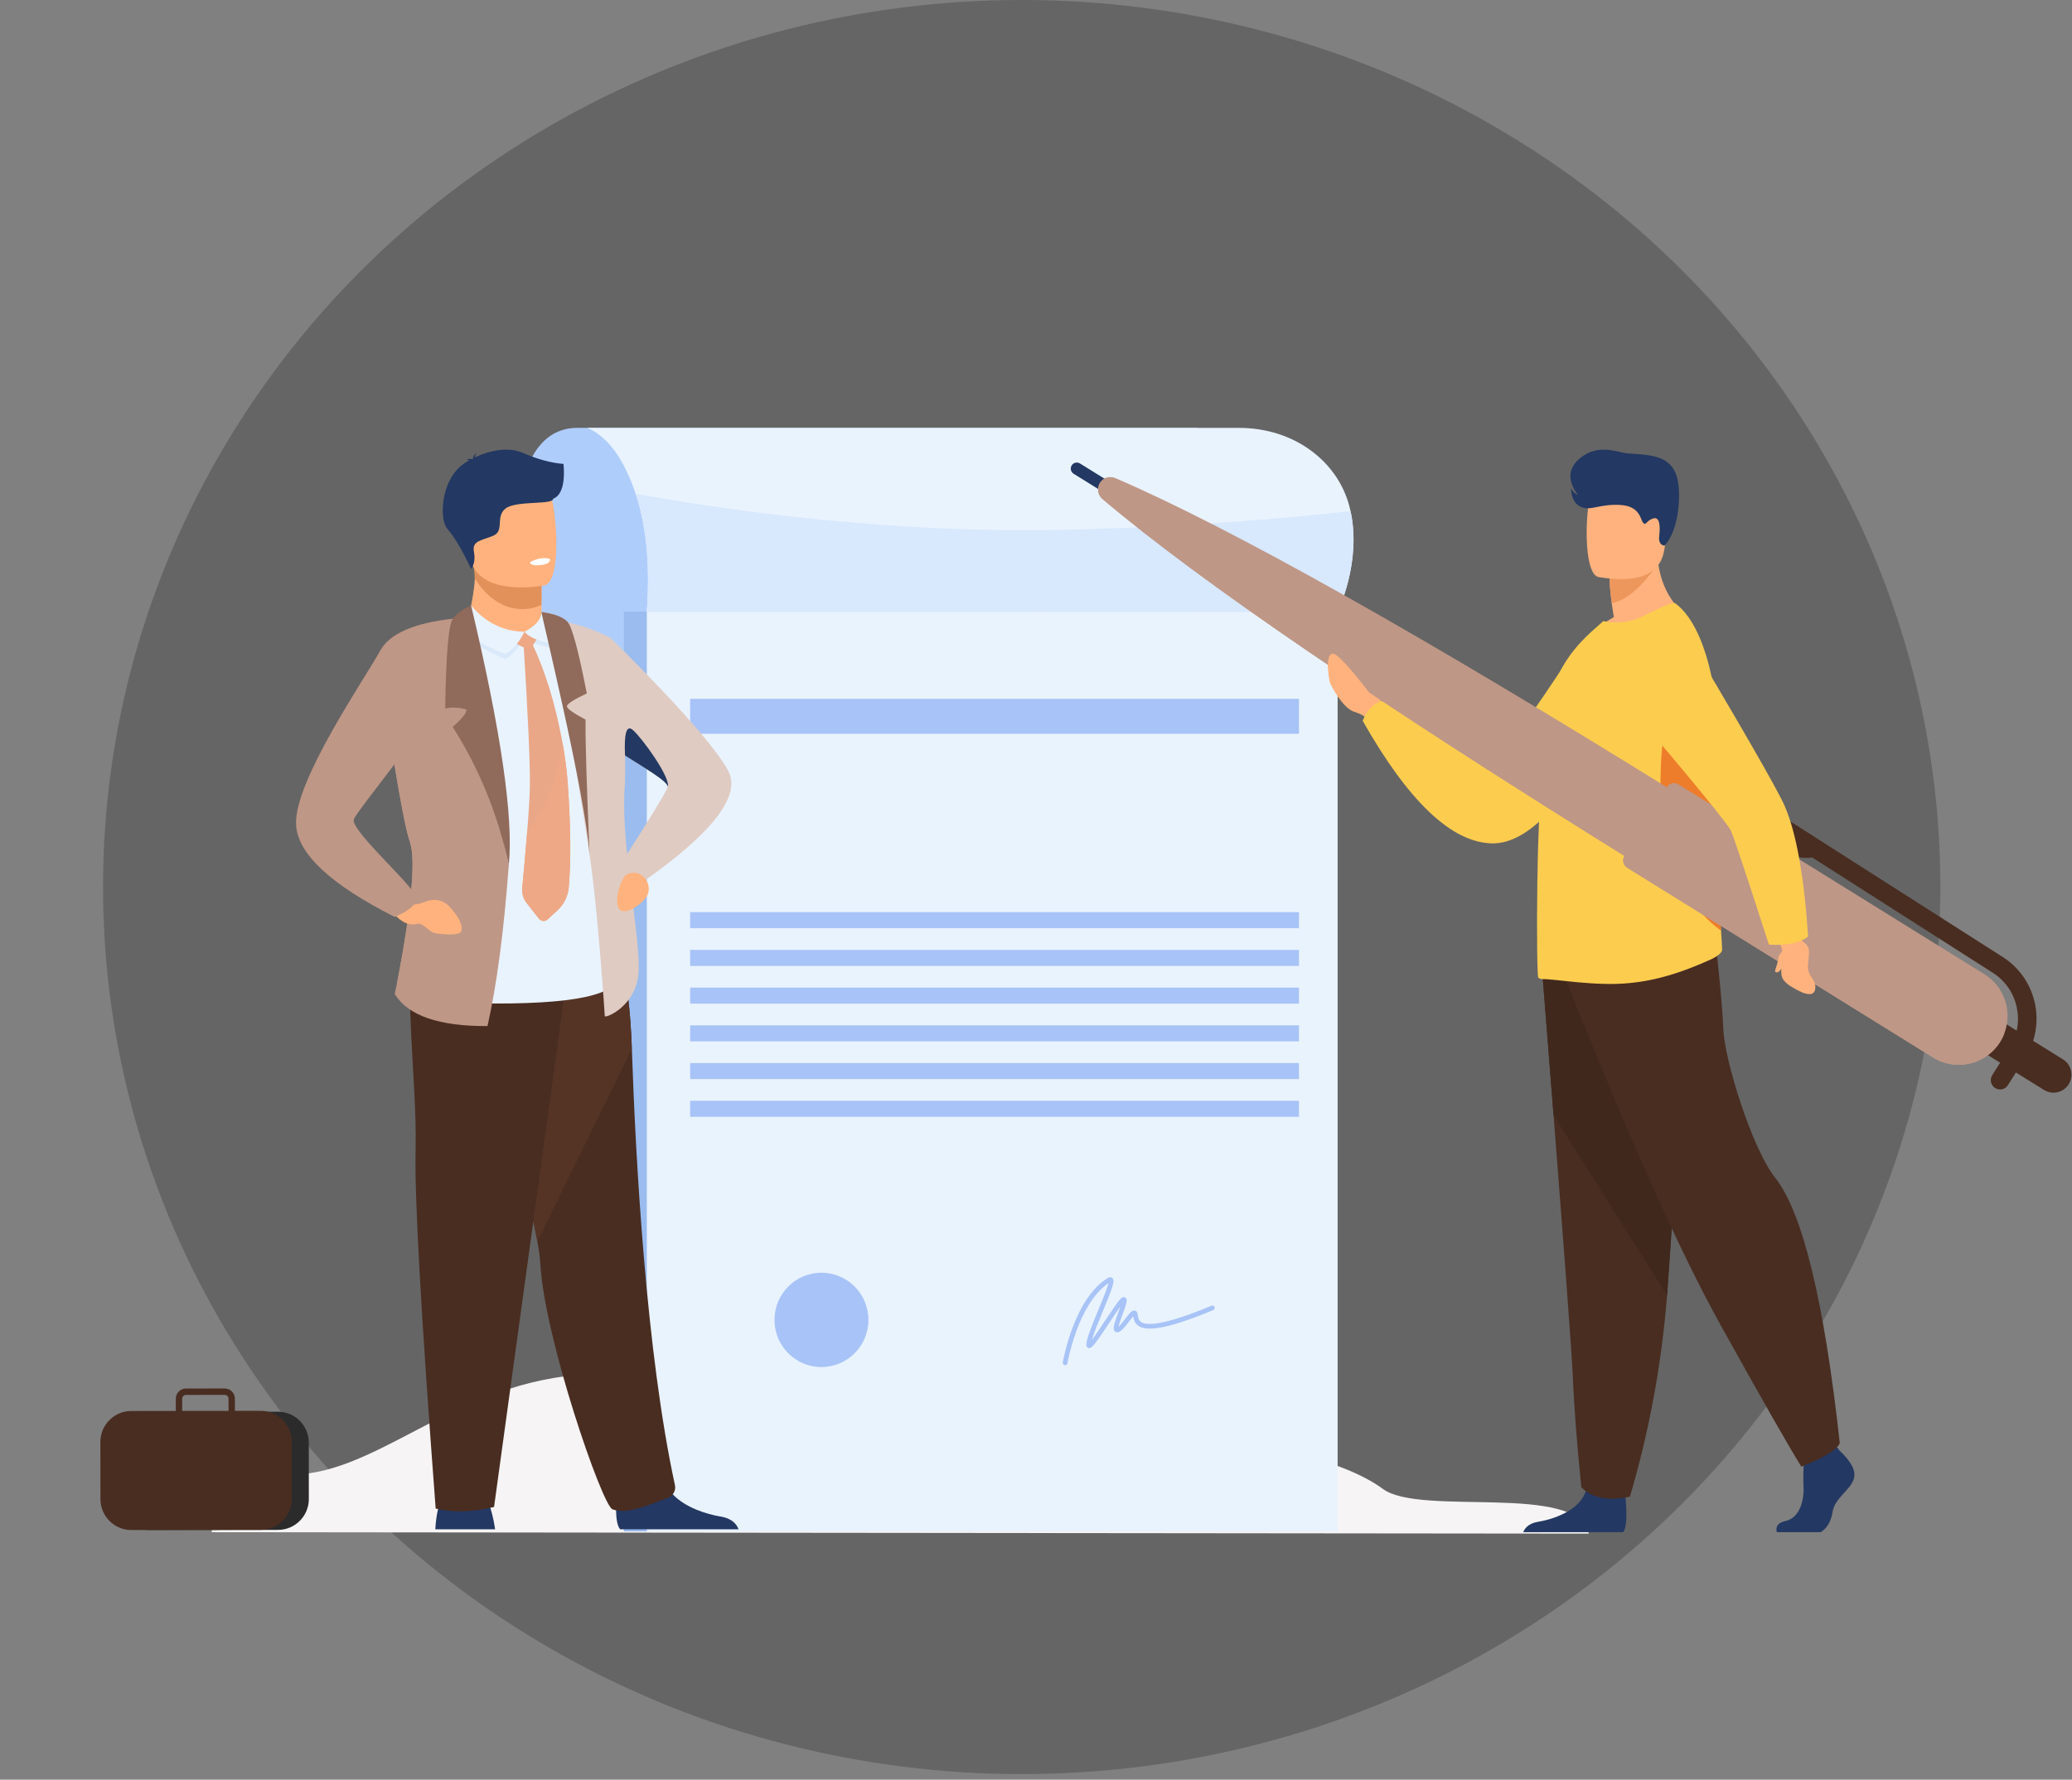 <svg width="227" height="195" viewBox="0 0 227 195" fill="none" xmlns="http://www.w3.org/2000/svg">
<rect x="0" y="0" width="227" height="195" fill="#808080" stroke="none"/>
<ellipse cx="111.934" cy="97.196" rx="100.645" ry="97.196" fill="#656565"/>
<g clip-path="url(#clip0_710_421)">
<path d="M23.18 167.888C23.695 164.503 27.235 162.354 33.801 161.443C43.652 160.077 52.811 149.124 69.056 150.714C85.3 152.303 98.779 162.279 117.269 159.222C135.761 156.166 147.338 160.062 151.486 163.134C155.634 166.207 172.798 162.413 174.066 168.043L23.18 167.888Z" fill="#F6F4F4"/>
<path d="M63.67 46.885C56.259 46.52 54.519 57.677 58.45 80.354C61.096 88.052 60.748 94.381 57.409 99.343H131.137V46.885H63.67Z" fill="#AFCDFB"/>
<path d="M115.494 62.443C112.527 67.273 112.015 72.546 113.957 78.26L115.147 77.901C114.183 71.572 114.466 66.786 115.997 63.542C117.528 60.299 117.361 59.932 115.494 62.443Z" fill="#6BB7BF"/>
<path d="M68.346 67.018V167.797H145.32V67.018H68.346Z" fill="#9ABCEF"/>
<path d="M70.863 67.018V167.797H146.544V67.018H70.863Z" fill="#E9F3FE"/>
<path d="M146.544 67.017C146.543 67.017 146.543 67.018 146.543 67.018H70.863C71.281 61.273 70.65 57.1 69.64 54.1C68.346 50.254 66.584 47.849 64.353 46.884H135.728C141.82 46.884 146.543 50.569 147.83 55.458C147.877 55.642 147.921 55.826 147.961 56.008C149.182 61.603 146.595 66.915 146.544 67.017Z" fill="#E9F3FE"/>
<path d="M146.543 67.017C146.542 67.017 146.542 67.018 146.542 67.018H70.862C71.28 61.272 70.65 57.1 69.639 54.1C77.373 55.522 96.528 58.552 117.032 58.041C130.297 57.71 140.779 56.819 147.96 56.008C149.181 61.603 146.594 66.915 146.543 67.017Z" fill="#D8E8FD"/>
<path d="M142.313 80.402H75.609V76.571H142.313V80.402Z" fill="#A8C3F7"/>
<path d="M142.313 101.703H75.609V99.946H142.313V101.703Z" fill="#A8C3F7"/>
<path d="M142.313 105.838H75.609V104.08H142.313V105.838Z" fill="#A8C3F7"/>
<path d="M142.313 109.97H75.609V108.214H142.313V109.97Z" fill="#A8C3F7"/>
<path d="M142.313 114.104H75.609V112.348H142.313V114.104Z" fill="#A8C3F7"/>
<path d="M142.313 118.238H75.609V116.48H142.313V118.238Z" fill="#A8C3F7"/>
<path d="M142.313 122.372H75.609V120.615H142.313V122.372Z" fill="#A8C3F7"/>
<path d="M95.142 144.622C95.142 147.475 92.838 149.79 89.995 149.79C87.152 149.79 84.848 147.475 84.848 144.622C84.848 141.768 87.152 139.455 89.995 139.455C92.838 139.455 95.142 141.768 95.142 144.622Z" fill="#A8C3F7"/>
<path d="M116.691 149.588C116.677 149.588 116.662 149.588 116.647 149.585C116.508 149.561 116.413 149.428 116.437 149.287C116.485 149.004 117.656 142.319 121.349 140.044C121.612 139.882 121.778 139.966 121.852 140.03C122.176 140.309 121.93 141.019 120.818 143.695C120.375 144.762 119.85 146.027 119.634 146.796C120.027 146.279 120.616 145.392 121.083 144.687C122.544 142.485 122.828 142.126 123.113 142.126C123.219 142.126 123.313 142.176 123.373 142.262C123.528 142.485 123.411 142.859 123.007 143.956C122.853 144.376 122.616 145.021 122.547 145.367C122.757 145.177 123.066 144.774 123.251 144.532C123.756 143.87 124.013 143.554 124.316 143.602C124.379 143.612 124.533 143.657 124.607 143.862C124.637 143.946 124.652 144.043 124.667 144.145C124.706 144.41 124.751 144.71 125.068 144.889C125.71 145.252 127.558 145.231 132.719 143.071C132.849 143.017 133.001 143.079 133.056 143.21C133.11 143.342 133.047 143.493 132.917 143.548C128.559 145.371 125.909 145.958 124.816 145.34C124.284 145.039 124.204 144.535 124.159 144.229C124.012 144.385 123.808 144.651 123.659 144.846C123.101 145.576 122.733 146.016 122.359 145.985C122.244 145.975 122.148 145.916 122.086 145.819C121.907 145.536 122.083 144.979 122.525 143.777C122.595 143.585 122.677 143.364 122.747 143.159C122.39 143.649 121.904 144.381 121.511 144.974C119.875 147.439 119.579 147.797 119.249 147.706C119.199 147.693 119.033 147.629 119.019 147.39C118.986 146.813 119.522 145.473 120.343 143.496C120.76 142.492 121.307 141.176 121.442 140.598C118.083 142.863 116.956 149.307 116.944 149.373C116.923 149.5 116.815 149.588 116.691 149.588Z" fill="#A8C3F7"/>
<path d="M59.321 66.284L59.318 67.056C59.457 68.667 58.539 69.589 56.564 69.824C53.601 70.178 51.172 70.131 51.252 68.268C51.519 66.825 51.997 64.584 52.017 63.391C52.024 62.947 51.994 62.476 51.912 61.944L57.652 61.829L59.344 62.106L59.321 66.284Z" fill="#FFB27D"/>
<path d="M59.342 62.106L59.32 66.284C58.71 66.569 58.022 66.743 57.25 66.743C54.612 66.743 52.907 64.8 52.016 63.391C52.023 62.947 51.992 62.476 51.91 61.944L57.651 61.829L59.342 62.106Z" fill="#E2915A"/>
<path d="M51.473 61.017C52.139 64.616 56.764 64.498 58.764 64.272C59.139 64.229 59.444 64.184 59.68 64.136C60.314 63.966 60.668 62.963 60.833 61.65C61.159 59.05 60.746 55.233 60.309 54.256C59.651 52.788 58.411 51.199 53.753 52.345C49.093 53.493 50.619 56.406 51.473 61.017Z" fill="#FFB27D"/>
<path d="M47.688 167.568H54.242C54.193 167.223 54.026 166.173 53.719 165.206C53.613 164.87 53.489 164.542 53.348 164.258C52.923 163.407 51.361 163.252 48.661 163.794C48.411 164.009 48.188 164.528 47.992 165.352C47.862 165.896 47.747 166.619 47.688 167.568Z" fill="#233862"/>
<path d="M67.492 165.491C67.51 166.386 67.622 167.233 67.946 167.567H80.911C80.746 167.097 80.279 166.388 78.948 166.171C77.435 165.926 75.078 165.195 73.702 163.733C73.211 163.215 72.846 162.603 72.686 161.887C72.279 160.069 70.598 160.348 67.642 162.722C67.523 163.679 67.473 164.603 67.492 165.491Z" fill="#233862"/>
<path d="M58.869 136.021C59.05 137.019 59.164 137.838 59.195 138.425C59.607 146.496 65.962 164.95 67.099 165.38C68.857 166.046 71.627 164.63 73.076 164.166C73.676 163.974 74.082 163.365 73.948 162.749C70.801 148.225 69.645 127.309 69.224 114.926C69.082 110.768 68.656 107.253 67.945 104.381C57.612 101.613 52.414 101.98 52.352 105.48C52.272 110.129 57.487 128.354 58.869 136.021Z" fill="#492D21"/>
<path d="M58.869 136.021L69.224 114.926C69.082 110.768 68.656 107.253 67.945 104.381C57.612 101.613 52.414 101.98 52.352 105.48C52.272 110.129 57.487 128.354 58.869 136.021Z" fill="#553426"/>
<path d="M62.321 105.499L54.127 165.118C51.728 165.699 49.596 165.757 47.73 165.293C46.13 144.154 45.398 131.029 45.531 125.919C45.731 118.253 43.809 105.406 45.969 103.989C47.409 103.045 52.86 103.548 62.321 105.499Z" fill="#492D21"/>
<path d="M61.736 50.832C60.37 50.726 58.88 50.321 57.268 49.617C55.305 48.761 52.829 49.704 52.026 50.13C52.047 49.999 52.098 49.821 52.221 49.643C51.98 49.815 51.843 50.02 51.807 50.26C51.77 50.288 51.754 50.306 51.763 50.313C51.49 50.262 51.266 50.277 51.091 50.356C51.214 50.338 51.296 50.369 51.34 50.449C51.348 50.461 51.358 50.472 51.37 50.481C48.308 51.967 48.026 56.824 49.011 57.949C49.801 58.85 50.67 60.316 51.618 62.346C51.963 61.867 52.064 61.23 51.92 60.437C51.705 59.247 52.728 59.247 54.022 58.706C55.315 58.164 54.238 56.65 55.369 55.73C56.501 54.811 60.65 55.352 60.596 54.648C62.136 54.086 61.736 50.99 61.736 50.832Z" fill="#233862"/>
<path d="M50.555 69.304L52.441 109.94C62.938 110.112 68.036 109.005 67.736 106.621C67.437 104.236 65.546 92.212 62.061 70.548L50.555 69.304Z" fill="#E9F3FE"/>
<path d="M44.931 92.338C45.868 95.159 44.102 104.625 43.472 107.832C43.381 108.284 43.304 108.644 43.242 108.912C44.697 111.285 48.085 112.457 53.409 112.427C54.433 107.883 55.21 101.993 55.743 94.758L49.615 67.792L41.906 74.947C42.295 77.856 42.731 80.79 43.211 83.75C43.78 87.265 44.425 90.842 44.931 92.338Z" fill="#BF9786"/>
<path d="M58.035 61.609C58.135 61.918 58.574 62.017 59.352 61.904C60.005 61.809 60.308 61.589 60.259 61.244C59.602 61.05 58.861 61.171 58.035 61.609Z" fill="white"/>
<path fill-rule="evenodd" clip-rule="evenodd" d="M66.884 69.884C66.885 69.888 66.886 69.894 66.887 69.901C67.259 70.263 77.771 80.508 79.807 84.521C81.189 87.235 78.031 91.295 70.331 96.701C69.836 96.898 69.416 96.958 69.072 96.881C69.617 101.382 70.229 105.534 69.866 107.307C69.212 110.511 66.259 111.586 66.259 111.34C66.259 111.262 65.499 99.658 64.593 93.664C63.254 84.795 61.785 76.199 60.188 67.876C62.479 68.115 64.711 68.784 66.884 69.884ZM73.142 86.279C73.158 86.263 73.158 86.233 73.158 86.217C73.158 85.632 70.93 84.336 68.52 82.81C68.499 82.79 68.484 82.774 68.473 82.764C68.472 82.763 68.47 82.761 68.468 82.76C68.511 84.007 68.507 85.231 68.433 86.37C68.296 88.482 68.449 91.007 68.703 93.577C69.852 91.778 72.917 86.942 73.142 86.279Z" fill="#DFCBC2"/>
<path d="M50.106 67.745C50.093 67.486 50.696 67.178 51.916 66.821C53.313 68.764 55.16 69.753 57.461 69.786C56.805 71.067 56.091 71.873 55.319 72.205C51.919 70.766 50.181 69.28 50.106 67.745Z" fill="#D9E9F9"/>
<path d="M62.307 97.251C62.222 98.199 61.789 99.084 61.09 99.73L59.993 100.745C59.717 101.001 59.283 100.965 59.051 100.67L57.691 98.936C57.327 98.471 57.156 97.882 57.212 97.293C57.338 95.981 57.575 93.454 57.765 91.013C57.92 89.037 58.043 87.116 58.053 85.947C58.073 83.461 57.837 78.252 57.346 70.321L58.236 70.368C59.711 73.447 60.834 77.08 61.607 81.269C61.893 82.816 62.113 84.462 62.223 86.166C62.533 90.696 62.561 94.391 62.307 97.251Z" fill="#E9A788"/>
<path d="M62.307 97.251C62.222 98.2 61.789 99.084 61.09 99.73L59.993 100.745C59.717 101.001 59.283 100.965 59.051 100.67L57.691 98.936C57.327 98.471 57.156 97.882 57.212 97.293C57.338 95.981 57.575 93.454 57.765 91.013C60.227 88.237 61.224 84.4 61.607 81.269C61.893 82.816 62.113 84.462 62.223 86.166C62.533 90.696 62.561 94.391 62.307 97.251Z" fill="#EEA886"/>
<path d="M57.461 69.718C58.68 68.992 59.291 68.237 59.294 67.451C60.082 67.351 60.647 67.494 60.991 67.877C61.28 69.224 61.233 70.29 60.85 71.072C59.095 70.804 57.965 70.352 57.461 69.718Z" fill="#D9E9F9"/>
<path d="M56.219 69.543L58.698 68.946C58.914 68.965 59.018 69.11 59.013 69.38C59.004 69.786 58.315 70.969 58.009 71.064C57.704 71.159 55.633 70.363 56.219 69.543Z" fill="#EEA886"/>
<path d="M50.395 67.544C50.381 67.285 50.788 66.89 51.614 66.357C53.212 68.232 55.161 69.187 57.461 69.22C56.805 70.5 56.092 71.307 55.319 71.639C52.112 70.444 50.471 69.079 50.395 67.544Z" fill="#E9F3FE"/>
<path d="M57.461 69.22C58.693 68.564 59.312 67.843 59.316 67.057C60.059 67.386 60.603 67.742 60.947 68.125C61.266 68.975 61.233 69.792 60.85 70.574C59.095 70.306 57.965 69.854 57.461 69.22Z" fill="#E9F3FE"/>
<path d="M71.07 97.36C71.07 96.325 70.162 95.493 69.142 95.649C68.859 95.692 68.603 95.809 68.427 96.045C67.725 96.983 67.057 99.713 68.301 99.841C68.807 99.893 69.457 99.536 69.958 99.154C70.467 98.765 71.07 98.158 71.07 97.516V97.36Z" fill="#FFB27D"/>
<path d="M43.472 107.832C45.73 105.474 49.63 100.833 49.493 97.024C49.369 93.468 47.276 89.043 43.211 83.75C43.78 87.265 44.424 90.842 44.931 92.338C45.868 95.159 44.102 104.625 43.472 107.832Z" fill="#BF9786"/>
<path d="M43.546 98.554C44.628 99.097 45.497 99.232 46.154 98.96C47.14 98.554 48.298 98.247 49.4 99.506C50.501 100.765 50.733 101.638 50.501 102.103C50.269 102.568 47.701 102.394 47.276 102.103C46.85 101.812 46.176 101.096 45.748 101.22C44.569 101.564 43.575 100.662 43.02 99.942C42.684 99.508 43.59 99.298 43.546 98.554Z" fill="#FFB27D"/>
<path d="M49.616 67.792C45.307 68.271 42.644 69.453 41.628 71.337C40.103 74.162 32.176 85.616 32.436 90.375C32.609 93.548 36.214 96.913 43.249 100.472C44.807 99.81 45.598 99.124 45.621 98.413C45.656 97.346 38.325 90.97 38.77 89.78C39.214 88.59 47.286 79.179 48.066 76.076C48.585 74.007 49.102 71.246 49.616 67.792Z" fill="#BF9786"/>
<path d="M68.473 82.764C68.484 82.774 68.499 82.79 68.52 82.81C70.93 84.336 73.158 85.632 73.158 86.217C73.48 85.184 70.347 80.867 69.334 79.989C68.648 79.392 68.361 80.318 68.473 82.764Z" fill="#233862"/>
<path d="M51.616 66.357C54.888 80.113 56.263 89.582 55.743 94.764C54.54 89.227 52.491 84.19 49.596 79.654C50.653 78.722 51.153 78.084 51.095 77.739C50.311 77.506 49.539 77.468 48.777 77.625C48.862 71.696 49.141 68.418 49.615 67.791C50.09 67.164 50.757 66.686 51.616 66.357Z" fill="#906A5A"/>
<path d="M59.317 67.057C59.251 67.088 64.18 87.22 64.594 93.663C64.267 85.997 64.119 81.06 64.151 78.85C62.792 78.129 62.113 77.641 62.113 77.388C62.113 77.134 62.838 76.665 64.287 75.98C63.369 71.258 62.66 68.638 62.16 68.118C61.658 67.598 60.71 67.244 59.317 67.057Z" fill="#906A5A"/>
<path d="M16.248 167.649L30.472 167.632C32.324 167.631 33.837 166.108 33.835 164.249L33.828 158.061C33.825 156.203 32.309 154.684 30.458 154.686L16.234 154.703C14.382 154.705 12.869 156.227 12.871 158.086L12.878 164.274C12.881 166.132 14.398 167.651 16.248 167.649Z" fill="#2C2B2B"/>
<path fill-rule="evenodd" clip-rule="evenodd" d="M31.952 157.977L31.959 164.236C31.96 165.448 31.321 166.518 30.362 167.119C30.045 167.318 29.692 167.467 29.316 167.551C29.315 167.551 29.315 167.551 29.314 167.551H29.314C29.079 167.604 28.835 167.633 28.584 167.633L14.386 167.648C12.528 167.651 11.006 166.127 11.004 164.262L10.996 158.001C10.994 156.135 12.513 154.607 14.37 154.606L19.26 154.6L19.258 153.265C19.257 152.647 19.758 152.145 20.371 152.144L20.907 152.143L23.882 152.14H24.62C24.917 152.139 25.198 152.255 25.408 152.467C25.62 152.678 25.736 152.959 25.736 153.257L25.738 154.593L28.57 154.588C28.682 154.588 28.793 154.595 28.901 154.605C28.901 154.606 28.902 154.606 28.903 154.606L28.904 154.605C30.014 154.714 30.971 155.369 31.503 156.297V156.298C31.788 156.793 31.951 157.366 31.952 157.977ZM19.958 154.598L25.039 154.593L25.037 153.257C25.037 153.028 24.85 152.841 24.621 152.841L23.345 152.843L21.004 152.844L20.372 152.845C20.329 152.846 20.288 152.853 20.249 152.865C20.08 152.918 19.956 153.077 19.956 153.264L19.958 154.598Z" fill="#492D21"/>
<path d="M145.769 74.954C146.403 76.24 147.423 77.702 148.365 77.993C149.077 78.214 149.596 78.516 149.924 78.898L150.699 78.33L151.624 77.652C151.6 77.58 151.567 77.486 151.522 77.371C151.456 77.197 151.356 76.957 151.228 76.692C150.999 76.454 150.93 76.164 151.019 75.824C151.153 75.315 151.038 74.562 150.673 74.134C150.309 73.706 149.886 72.601 149.699 72.656C149.247 72.783 150.096 74.273 149.929 74.583C149.779 74.864 149.546 74.797 149.502 74.782C149.5 74.781 149.497 74.78 149.494 74.778C148.141 74.344 146.253 71.431 145.602 71.919C145.359 72.102 145.498 74.407 145.769 74.954Z" fill="#FFB27D"/>
<path d="M172.109 71.748C167.904 78.215 164.856 82.398 162.964 84.298L151.458 76.741C150.414 77.134 149.692 77.882 149.291 78.983C154.302 87.819 159.012 92.295 163.421 92.411C167.831 92.526 172.767 86.743 178.231 75.057L172.109 71.748Z" fill="#FCCC4F"/>
<path d="M194.667 167.886H199.454C200.057 167.557 200.594 166.805 200.764 165.683C200.998 164.134 202.727 163.29 203.1 162.024C203.35 161.18 202.836 160.163 201.558 158.975L201.238 158.56L200.904 158.13L197.727 158.881C197.674 159.388 197.631 159.963 197.6 160.608C197.566 161.307 197.547 162.114 197.586 162.821C197.68 164.51 197.116 166.329 195.621 166.658C194.515 166.9 194.565 167.559 194.667 167.886Z" fill="#233862"/>
<path d="M166.879 167.886H177.828C178.355 167.24 178.161 164.859 178.081 164.082C178.071 163.978 178.061 163.895 178.053 163.834C175.561 161.832 174.143 161.598 173.801 163.131C173.785 163.203 173.766 163.274 173.746 163.343C173.098 165.493 170.197 166.471 168.521 166.743C167.431 166.92 167.028 167.489 166.879 167.886Z" fill="#233862"/>
<path d="M168.965 106.527C169.344 111.267 169.755 116.487 170.2 122.186C171.107 133.799 172.198 148.062 172.306 150.764C172.43 153.892 172.742 157.958 173.24 162.962C174.424 164.15 176.2 164.494 178.568 163.993C180.678 156.851 182.035 149.5 182.637 141.943C182.651 141.757 182.665 141.57 182.679 141.383C183.24 133.689 183.957 121.742 184.829 105.542L168.965 106.527Z" fill="#492D21"/>
<path d="M168.965 106.527C169.344 111.267 169.755 116.487 170.2 122.186L182.637 141.943C182.651 141.757 182.665 141.57 182.679 141.383C183.24 133.689 183.957 121.742 184.829 105.542L168.965 106.527Z" fill="#40281D"/>
<path d="M171.559 107.371C178.38 124.542 184.035 137.16 188.521 145.229C193.007 153.298 195.951 158.458 197.352 160.71C199.923 159.678 201.324 158.81 201.558 158.106C199.843 142.529 197.483 132.842 194.479 129.045C191.933 125.826 188.942 116.168 188.801 112.79C188.708 110.538 188.404 107.184 187.89 102.728L171.559 107.371Z" fill="#492D21"/>
<path d="M174.105 69.827C176.772 70.671 180.411 69.954 185.024 67.675C182.566 65.822 181.402 62.971 181.53 59.12L178.438 61.622L176.338 63.321C176.343 63.989 176.423 64.908 176.576 66.078C176.637 66.54 176.712 67.055 176.808 67.618C175.663 68.248 174.763 68.985 174.105 69.827Z" fill="#FFB27D"/>
<path d="M176.338 63.321C176.343 63.989 176.423 64.908 176.576 66.078C178.127 65.811 179.783 64.419 181.543 61.901C180.359 61.557 179.321 61.496 178.438 61.622L176.338 63.321Z" fill="#ED975D"/>
<path d="M175.117 63.226C179.521 63.961 181.928 62.948 182.342 60.188C182.963 56.047 184.233 53.401 180.041 52.523C175.85 51.645 174.793 53.101 174.251 54.432C173.709 55.763 173.415 62.832 175.117 63.226Z" fill="#FFB27D"/>
<path d="M168.524 107.119C168.644 107.221 168.784 107.28 168.944 107.28C170.445 107.26 174.825 108.097 178.53 107.716C181.654 107.414 184.419 106.485 187.388 105.149C187.782 104.971 188.689 104.485 188.669 104.043C188.656 103.558 188.608 102.856 188.548 101.971C188.338 98.895 187.972 93.602 188.328 87.498C188.393 86.361 188.426 85.233 188.431 84.123C188.461 75.848 186.827 68.571 183.542 66.107C183.262 65.906 181.54 66.751 179.957 67.534C178.496 68.258 177.034 68.338 175.652 68.057L174.272 69.284C172.589 70.851 170.747 72.983 169.946 76.219C169.264 78.973 168.865 83.94 168.644 89.086C168.544 91.418 168.463 93.77 168.443 96.002V96.082C168.424 96.303 168.424 96.545 168.424 96.766C168.343 102.496 168.424 107.039 168.524 107.119Z" fill="#FCCC4F"/>
<path d="M188.549 101.972C188.339 98.895 187.973 93.603 188.33 87.498C188.394 86.361 188.428 85.233 188.432 84.123C187.519 81.902 186.691 79.986 185.945 78.376H182.497C180.812 89.932 182.829 97.797 188.549 101.972Z" fill="#ED7D2B"/>
<path d="M182.347 59.789C181.895 59.713 181.705 59.363 181.778 58.738C181.888 57.801 181.886 56.576 181.127 56.804C180.367 57.032 180.33 57.642 180.018 57.286C179.706 56.93 179.7 55.429 177.442 55.324C175.183 55.219 174.265 56.009 173.215 55.546C172.515 55.237 172.146 54.55 172.109 53.486C172.308 53.866 172.558 54.116 172.859 54.236C171.691 52.633 171.783 51.281 173.135 50.181C175.164 48.531 177.233 49.611 178.407 49.682C180.994 49.84 182.665 49.996 183.51 51.702C184.355 53.409 184.006 58.146 182.347 59.789Z" fill="#233862"/>
<path d="M117.622 51.911L123.829 55.763L124.524 54.634L118.317 50.782C118.007 50.589 117.599 50.686 117.407 50.998C117.216 51.309 117.312 51.719 117.622 51.911Z" fill="#233862"/>
<path d="M184.085 87.174L182.42 91.203L182.453 91.224L182.374 91.316L182.327 91.428L182.295 91.407L179.449 94.704C151.017 77.07 131.462 63.728 120.781 54.675C120.268 54.24 120.151 53.493 120.504 52.919C120.857 52.346 121.575 52.117 122.192 52.383C135.032 57.928 155.663 69.525 184.085 87.174Z" fill="#BF9786"/>
<path d="M121.43 52.293C121.503 52.537 121.645 52.763 121.851 52.937C132.531 61.99 152.087 75.333 180.518 92.966L182.768 90.359L182.42 91.202L182.453 91.223L182.374 91.315L182.327 91.427L182.295 91.406L179.449 94.703C151.017 77.07 131.462 63.727 120.781 54.675C120.268 54.239 120.151 53.492 120.504 52.918C120.715 52.576 121.057 52.357 121.43 52.293Z" fill="#BF9786"/>
<path d="M223.94 119.432L216.559 114.851L218.626 111.493L226.009 116.074C226.932 116.647 227.217 117.864 226.647 118.791C226.076 119.719 224.864 120.005 223.94 119.432Z" fill="#492D21"/>
<path d="M178.263 95.074L211.785 115.878C214.295 117.436 217.59 116.656 219.142 114.135C220.694 111.614 219.917 108.307 217.406 106.749L183.884 85.945C183.452 85.676 182.885 85.811 182.617 86.245L177.964 93.802C177.696 94.236 177.831 94.806 178.263 95.074Z" fill="#BF9786"/>
<path d="M219.593 113.214C219.475 113.529 219.325 113.837 219.142 114.134C217.59 116.655 214.295 117.435 211.785 115.877L178.263 95.073C177.831 94.805 177.696 94.236 177.964 93.801L178.549 92.851L212.854 114.14C215.07 115.515 217.893 115.068 219.593 113.214Z" fill="#BF9786"/>
<path d="M188.555 87.581L191.869 89.697C192.2 90.85 193.136 92.059 194.502 92.93C195.868 93.802 197.355 94.141 198.536 93.954L218.334 106.595C221.094 108.357 221.911 112.045 220.155 114.817L218.261 117.808C217.959 118.283 218.1 118.915 218.573 119.217C219.047 119.519 219.676 119.379 219.977 118.904L221.872 115.913C224.23 112.191 223.132 107.238 219.425 104.872L189.647 85.858C189.173 85.555 188.545 85.695 188.243 86.172C187.942 86.647 188.081 87.278 188.555 87.581Z" fill="#492D21"/>
<path d="M178.479 94.302L178.549 92.85L182.609 86.258L176.9 92.683L178.479 94.302Z" fill="#BF9786"/>
<path d="M195.236 104.255C195.233 104.176 195.227 104.095 195.222 104.012C195.201 103.737 194.933 103.255 194.418 102.567L196.354 101.558L197.121 102.83C198.279 103.754 198.3 103.771 198.089 105.543C197.907 107.078 198.907 107.096 198.882 108.192C198.867 108.923 198.39 109.109 197.452 108.749C195.271 107.722 195.09 107.204 195.158 106.162C194.951 106.457 194.719 106.629 194.522 106.5C194.35 106.387 194.695 105.938 194.846 104.899C194.868 104.744 195.052 104.483 195.236 104.255Z" fill="#FFB27D"/>
<path d="M196.383 103.358C195.556 103.52 194.693 103.569 193.795 103.503C191.338 95.881 189.951 91.722 189.635 91.026C189.318 90.33 185.668 85.862 178.686 77.621L183.049 66.657C190.603 79.324 194.762 86.546 195.53 88.327C196.797 91.268 197.65 96.035 198.09 102.629C197.603 102.988 197.034 103.231 196.383 103.358Z" fill="#FCCC4F"/>
<path d="M145.494 73.31C145.426 72.186 145.611 71.624 146.052 71.624C146.492 71.624 147.836 73.08 150.084 75.993L149.816 76.933L145.494 73.31Z" fill="#FFB27D"/>
</g>
<defs>
<clipPath id="clip0_710_421">
<rect width="227" height="145.481" fill="white" transform="translate(0 22.575)"/>
</clipPath>
</defs>
</svg>
